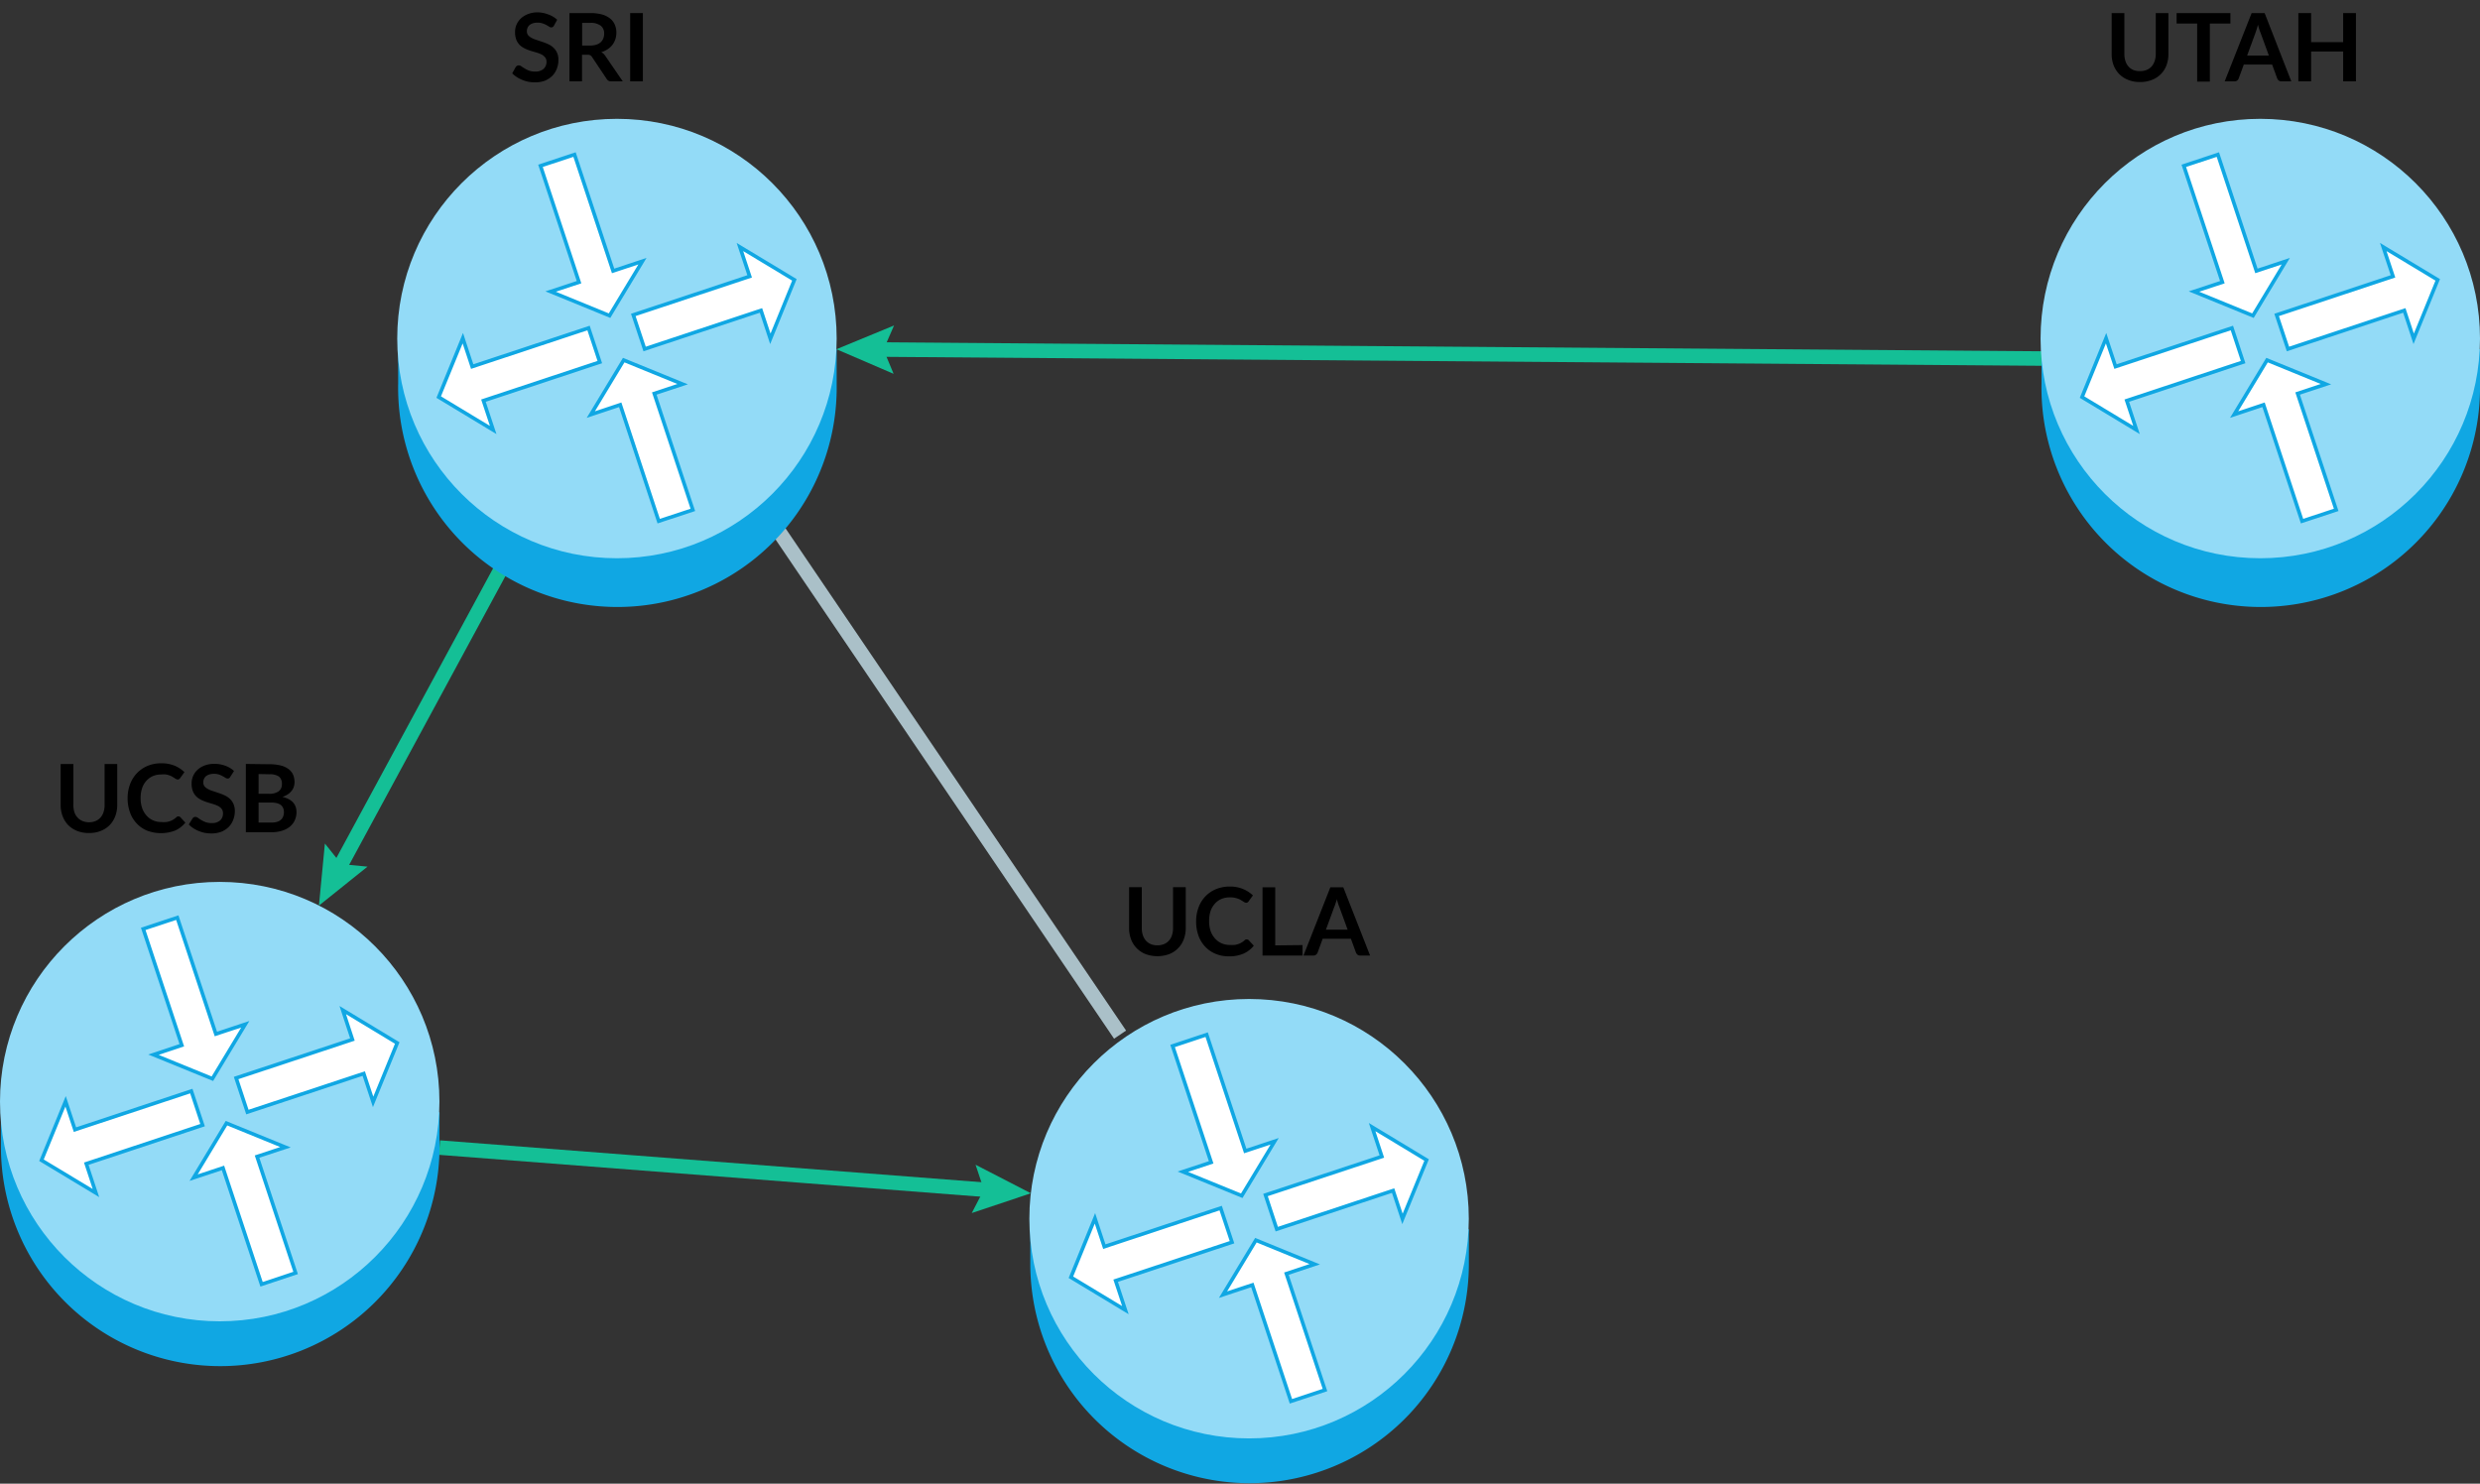 <svg id="Layer_1" data-name="Layer 1" xmlns="http://www.w3.org/2000/svg" viewBox="0 0 341.44 204.27"><rect x="0" y="0" width="341.44" height="204.27" fill="#333333" stroke="none"/><defs><style>.cls-1{fill:#aac0c8;}.cls-2,.cls-4{fill:none;stroke-width:2px;}.cls-2{stroke:#14bf96;}.cls-2,.cls-4,.cls-7{stroke-miterlimit:10;}.cls-3{fill:#14bf96;}.cls-4{stroke:#aac0c8;}.cls-5{fill:#10a7e3;}.cls-6{fill:#93dbf7;}.cls-7{fill:#fff;stroke:#10a7e3;stroke-width:0.5px;}</style></defs><title>4 routers ARPANET path 1 copy</title><line class="cls-1" x1="311" y1="49.6" x2="115.16" y2="48.08"/><line class="cls-2" x1="311" y1="49.6" x2="120.53" y2="48.12"/><polygon class="cls-3" points="123.09 44.81 121.64 48.13 123.03 51.47 115.16 48.08 123.09 44.81"/><line class="cls-4" x1="154.21" y1="142.45" x2="87.13" y2="43.52"/><line class="cls-1" x1="141.93" y1="164.29" x2="60.51" y2="158"/><line class="cls-2" x1="136.57" y1="163.88" x2="60.51" y2="158"/><polygon class="cls-3" points="134.31 160.36 135.46 163.79 133.79 167.01 141.93 164.29 134.31 160.36"/><line class="cls-1" x1="85.87" y1="47.12" x2="43.9" y2="124.68"/><line class="cls-2" x1="85.87" y1="47.12" x2="46.46" y2="119.95"/><polygon class="cls-3" points="44.73 116.14 46.99 118.97 50.6 119.32 43.91 124.68 44.73 116.14"/><path class="cls-5" d="M202.23,174.11h0l0-4.86H141.85v4.67a30.19,30.19,0,1,0,60.38.19Z"/><circle class="cls-6" cx="171.97" cy="167.79" r="30.25"/><circle class="cls-6" cx="171.97" cy="167.79" r="13.11"/><polygon class="cls-7" points="170.96 164.63 175.49 157.13 171.44 158.47 166.13 142.45 161.44 144.01 166.75 160.03 162.85 161.32 170.96 164.63"/><polygon class="cls-7" points="182.42 191.38 177.11 175.36 181.01 174.06 172.91 170.75 168.38 178.25 172.42 176.91 177.73 192.93 182.42 191.38"/><polygon class="cls-7" points="196.41 159.71 188.91 155.18 190.25 159.23 174.23 164.53 175.78 169.23 191.8 163.92 193.09 167.82 196.41 159.71"/><polygon class="cls-7" points="168.06 166.33 152.04 171.64 150.75 167.74 147.44 175.85 154.94 180.38 153.6 176.33 169.62 171.03 168.06 166.33"/><path class="cls-5" d="M115.19,52.94h0l0-4.86H54.82v4.66a30.19,30.19,0,1,0,60.37.2Z"/><circle class="cls-6" cx="84.94" cy="46.61" r="30.25"/><circle class="cls-6" cx="84.94" cy="46.61" r="13.11"/><polygon class="cls-7" points="83.92 43.46 88.45 35.96 84.41 37.3 79.1 21.28 74.41 22.83 79.72 38.85 75.81 40.14 83.92 43.46"/><polygon class="cls-7" points="95.39 70.2 90.08 54.18 93.98 52.89 85.87 49.58 81.34 57.08 85.39 55.73 90.69 71.75 95.39 70.2"/><polygon class="cls-7" points="109.37 38.53 101.87 34.01 103.21 38.05 87.19 43.36 88.75 48.05 104.77 42.74 106.06 46.65 109.37 38.53"/><polygon class="cls-7" points="81.03 45.16 65.01 50.47 63.72 46.56 60.4 54.67 67.9 59.2 66.56 55.16 82.58 49.85 81.03 45.16"/><path class="cls-5" d="M60.51,158h0l0-4.86H.13v4.66a30.19,30.19,0,1,0,60.38.2Z"/><circle class="cls-6" cx="30.25" cy="151.67" r="30.25"/><circle class="cls-6" cx="30.25" cy="151.67" r="13.11"/><polygon class="cls-7" points="29.24 148.52 33.77 141.02 29.72 142.36 24.41 126.34 19.72 127.89 25.03 143.91 21.13 145.21 29.24 148.52"/><polygon class="cls-7" points="40.7 175.26 35.39 159.24 39.3 157.95 31.18 154.64 26.66 162.14 30.7 160.8 36.01 176.82 40.7 175.26"/><polygon class="cls-7" points="54.69 143.6 47.19 139.07 48.52 143.12 32.51 148.42 34.06 153.11 50.08 147.81 51.37 151.71 54.69 143.6"/><polygon class="cls-7" points="26.34 150.22 10.32 155.53 9.03 151.63 5.71 159.74 13.21 164.26 11.88 160.22 27.89 154.91 26.34 150.22"/><path class="cls-5" d="M341.44,52.94h0l0-4.86H281.07v4.66a30.19,30.19,0,1,0,60.37.2Z"/><circle class="cls-6" cx="311.19" cy="46.61" r="30.25"/><circle class="cls-6" cx="311.19" cy="46.61" r="13.11"/><polygon class="cls-7" points="310.18 43.46 314.7 35.96 310.66 37.3 305.35 21.28 300.66 22.83 305.97 38.85 302.06 40.14 310.18 43.46"/><polygon class="cls-7" points="321.64 70.2 316.33 54.18 320.23 52.89 312.12 49.58 307.59 57.08 311.64 55.73 316.94 71.75 321.64 70.2"/><polygon class="cls-7" points="335.62 38.53 328.12 34.01 329.46 38.05 313.44 43.36 315 48.05 331.02 42.74 332.31 46.65 335.62 38.53"/><polygon class="cls-7" points="307.28 45.16 291.26 50.47 289.96 46.56 286.65 54.67 294.15 59.2 292.81 55.16 308.83 49.85 307.28 45.16"/><path d="M159.35,130.15a2.21,2.21,0,0,0,.91-.17,1.8,1.8,0,0,0,.67-.47,1.93,1.93,0,0,0,.42-.74,3,3,0,0,0,.15-1v-5.63h1.75v5.63a4.31,4.31,0,0,1-.27,1.55,3.4,3.4,0,0,1-.78,1.23,3.48,3.48,0,0,1-1.22.81,4.73,4.73,0,0,1-3.26,0,3.48,3.48,0,0,1-1.22-.81,3.4,3.4,0,0,1-.78-1.23,4.31,4.31,0,0,1-.27-1.55v-5.63h1.75v5.63a3,3,0,0,0,.15,1,2.14,2.14,0,0,0,.42.74,1.83,1.83,0,0,0,.68.48A2.16,2.16,0,0,0,159.35,130.15Z"/><path d="M171.68,129.35a.32.32,0,0,1,.25.11l.69.74a3.68,3.68,0,0,1-1.41,1.09,4.82,4.82,0,0,1-2,.38,4.67,4.67,0,0,1-1.88-.36,4.06,4.06,0,0,1-1.43-1,4.37,4.37,0,0,1-.91-1.52,5.7,5.7,0,0,1-.31-1.93,5.31,5.31,0,0,1,.34-1.94,4.3,4.3,0,0,1,2.41-2.51,5,5,0,0,1,1.89-.35,4.54,4.54,0,0,1,1.82.34,4.43,4.43,0,0,1,1.36.88l-.59.81a.44.44,0,0,1-.13.14.36.36,0,0,1-.22.06.42.42,0,0,1-.21-.06,1.79,1.79,0,0,1-.22-.13l-.29-.18a1.68,1.68,0,0,0-.38-.18,2.9,2.9,0,0,0-1.15-.19,2.88,2.88,0,0,0-1.15.22,2.54,2.54,0,0,0-.9.65,3.1,3.1,0,0,0-.59,1,4.34,4.34,0,0,0-.2,1.4,4.09,4.09,0,0,0,.22,1.41,3,3,0,0,0,.61,1,2.54,2.54,0,0,0,.9.65,2.8,2.8,0,0,0,1.12.22,6.46,6.46,0,0,0,.65,0,2.74,2.74,0,0,0,.53-.13,2,2,0,0,0,.46-.22,2.52,2.52,0,0,0,.43-.32l.14-.1Z"/><path d="M179.33,130.12v1.44h-5.51v-9.4h1.75v8Z"/><path d="M188.63,131.56h-1.35a.6.6,0,0,1-.37-.11.74.74,0,0,1-.22-.28l-.7-1.92H182.1l-.7,1.92a.66.66,0,0,1-.21.27.57.57,0,0,1-.37.12h-1.36l3.7-9.4h1.78ZM185.54,128l-1.14-3.12c-.06-.14-.12-.31-.18-.5s-.12-.39-.18-.61c0,.22-.11.42-.17.62s-.12.36-.18.5L182.55,128Z"/><path d="M12.25,113.21a2.38,2.38,0,0,0,.91-.17,1.89,1.89,0,0,0,.67-.47,2.18,2.18,0,0,0,.42-.75,3,3,0,0,0,.15-1v-5.63h1.74v5.63a4.31,4.31,0,0,1-.27,1.55,3.56,3.56,0,0,1-.77,1.23,3.5,3.5,0,0,1-1.23.8,4.18,4.18,0,0,1-1.62.29,4.19,4.19,0,0,1-1.63-.29,3.59,3.59,0,0,1-1.23-.8,3.71,3.71,0,0,1-.77-1.23,4.31,4.31,0,0,1-.27-1.55v-5.63H10.1v5.62a3.31,3.31,0,0,0,.14,1,2,2,0,0,0,.43.74,1.79,1.79,0,0,0,.67.48A2.38,2.38,0,0,0,12.25,113.21Z"/><path d="M24.57,112.4a.38.38,0,0,1,.26.11l.69.75a3.78,3.78,0,0,1-1.41,1.09,5.43,5.43,0,0,1-3.89,0,4.11,4.11,0,0,1-1.42-1,4.22,4.22,0,0,1-.91-1.52,5.7,5.7,0,0,1-.32-1.93,5.49,5.49,0,0,1,.34-1.94,4.55,4.55,0,0,1,.95-1.52,4.43,4.43,0,0,1,1.47-1,4.81,4.81,0,0,1,1.88-.35,4.74,4.74,0,0,1,1.83.33,4.29,4.29,0,0,1,1.35.89l-.58.81a.62.62,0,0,1-.14.14.34.34,0,0,1-.22.06.41.41,0,0,1-.2-.06,2,2,0,0,1-.23-.14l-.28-.17a1.91,1.91,0,0,0-.38-.18,2.74,2.74,0,0,0-.5-.14,3.24,3.24,0,0,0-.65,0,2.92,2.92,0,0,0-1.16.22,2.73,2.73,0,0,0-.9.65,3,3,0,0,0-.58,1,4.34,4.34,0,0,0-.21,1.4,4.09,4.09,0,0,0,.23,1.41,3.19,3.19,0,0,0,.6,1,2.67,2.67,0,0,0,.91.65,2.75,2.75,0,0,0,1.11.22,4.28,4.28,0,0,0,.65,0,2.16,2.16,0,0,0,.53-.12,2.52,2.52,0,0,0,.47-.22,3.09,3.09,0,0,0,.43-.33.51.51,0,0,1,.13-.09A.42.42,0,0,1,24.57,112.4Z"/><path d="M31.72,106.93a.56.56,0,0,1-.16.2.38.38,0,0,1-.22.06.56.56,0,0,1-.3-.1,3.9,3.9,0,0,0-.38-.22,2.43,2.43,0,0,0-.51-.23,2.11,2.11,0,0,0-.7-.1,2.06,2.06,0,0,0-.64.09,1.54,1.54,0,0,0-.46.24,1,1,0,0,0-.27.38,1.19,1.19,0,0,0-.09.47.87.87,0,0,0,.18.56,1.71,1.71,0,0,0,.49.37,4.08,4.08,0,0,0,.7.28l.8.27a7.85,7.85,0,0,1,.8.32,2.55,2.55,0,0,1,.69.47,2,2,0,0,1,.49.69,2.32,2.32,0,0,1,.19,1,3.15,3.15,0,0,1-.22,1.19,2.74,2.74,0,0,1-.64,1,3.13,3.13,0,0,1-1,.65,3.91,3.91,0,0,1-1.38.23,5.26,5.26,0,0,1-.89-.08,5.34,5.34,0,0,1-.83-.25,4.42,4.42,0,0,1-.75-.39,4.11,4.11,0,0,1-.63-.51l.52-.84a.46.46,0,0,1,.16-.15.46.46,0,0,1,.22-.06.64.64,0,0,1,.36.13,4.81,4.81,0,0,0,.44.29,3.85,3.85,0,0,0,.61.3,2.32,2.32,0,0,0,.84.13,1.67,1.67,0,0,0,1.15-.35,1.26,1.26,0,0,0,.41-1,1,1,0,0,0-.18-.6,1.51,1.51,0,0,0-.49-.4,5.12,5.12,0,0,0-.7-.27l-.79-.24a5.88,5.88,0,0,1-.79-.31,2.77,2.77,0,0,1-.7-.47,2.23,2.23,0,0,1-.49-.73,2.93,2.93,0,0,1-.18-1.09,2.53,2.53,0,0,1,.8-1.86,3,3,0,0,1,1-.61,3.56,3.56,0,0,1,1.31-.22,4.2,4.2,0,0,1,1.53.26,3.43,3.43,0,0,1,1.2.72Z"/><path d="M37.09,105.22a6.08,6.08,0,0,1,1.58.18,2.87,2.87,0,0,1,1.07.5,1.94,1.94,0,0,1,.62.78,2.68,2.68,0,0,1,.19,1,2,2,0,0,1-.1.64,1.6,1.6,0,0,1-.3.56,2.18,2.18,0,0,1-.52.48,3.27,3.27,0,0,1-.75.36c1.29.29,1.94,1,1.94,2.1a2.67,2.67,0,0,1-.23,1.1,2.46,2.46,0,0,1-.66.88,3.25,3.25,0,0,1-1.08.57,4.61,4.61,0,0,1-1.45.21H33.85v-9.4Zm-1.49,1.35v2.72H37a2.28,2.28,0,0,0,1.35-.33,1.16,1.16,0,0,0,.46-1,1.25,1.25,0,0,0-.41-1.05,2.24,2.24,0,0,0-1.3-.31Zm1.77,6.68a2.4,2.4,0,0,0,.81-.11,1.35,1.35,0,0,0,.53-.31,1.12,1.12,0,0,0,.29-.46,1.67,1.67,0,0,0,.09-.55,1.35,1.35,0,0,0-.1-.55,1.12,1.12,0,0,0-.3-.42,1.51,1.51,0,0,0-.54-.26,3,3,0,0,0-.79-.09H35.6v2.75Z"/><path d="M76.28,3.51a.71.71,0,0,1-.17.2.38.38,0,0,1-.22.06.51.51,0,0,1-.29-.1l-.38-.23a3.7,3.7,0,0,0-.52-.22,2.11,2.11,0,0,0-.7-.1,2.06,2.06,0,0,0-.64.09,1.37,1.37,0,0,0-.45.24.94.94,0,0,0-.28.38,1.19,1.19,0,0,0-.09.47.87.87,0,0,0,.18.56,1.71,1.71,0,0,0,.49.37,4.08,4.08,0,0,0,.7.28l.8.27a7.85,7.85,0,0,1,.8.32,2.55,2.55,0,0,1,.69.47,2,2,0,0,1,.49.69,2.27,2.27,0,0,1,.19,1,3.16,3.16,0,0,1-.22,1.2,2.74,2.74,0,0,1-.64,1,3.13,3.13,0,0,1-1,.65,3.91,3.91,0,0,1-1.38.23,5.26,5.26,0,0,1-.89-.08A5.34,5.34,0,0,1,71.9,11a4.42,4.42,0,0,1-.75-.39,4.11,4.11,0,0,1-.63-.51L71,9.23a.57.57,0,0,1,.16-.15A.46.46,0,0,1,71.43,9a.63.63,0,0,1,.35.13,3.94,3.94,0,0,0,.45.29,3.35,3.35,0,0,0,.6.3,2.35,2.35,0,0,0,.84.13,1.67,1.67,0,0,0,1.15-.35,1.27,1.27,0,0,0,.42-1,.94.94,0,0,0-.19-.6,1.51,1.51,0,0,0-.49-.4,4.66,4.66,0,0,0-.7-.27L73.07,7a5.88,5.88,0,0,1-.79-.31,2.77,2.77,0,0,1-.7-.47,2.23,2.23,0,0,1-.49-.73,2.93,2.93,0,0,1-.18-1.09,2.52,2.52,0,0,1,.2-1,2.67,2.67,0,0,1,.6-.86,3.1,3.1,0,0,1,1-.61A3.56,3.56,0,0,1,74,1.7,4.2,4.2,0,0,1,75.51,2a3.43,3.43,0,0,1,1.2.72Z"/><path d="M85.74,11.2H84.16a.69.69,0,0,1-.65-.35l-2-3a.69.69,0,0,0-.24-.24.82.82,0,0,0-.39-.07h-.75V11.2H78.4V1.8h2.87a6.08,6.08,0,0,1,1.64.2A3.17,3.17,0,0,1,84,2.55a2.16,2.16,0,0,1,.65.86,2.79,2.79,0,0,1,.21,1.09,2.93,2.93,0,0,1-.14.9,2.69,2.69,0,0,1-.4.77,2.87,2.87,0,0,1-.65.6,3.16,3.16,0,0,1-.89.41,1.86,1.86,0,0,1,.32.23,2.13,2.13,0,0,1,.26.32Zm-4.5-4.93a2.75,2.75,0,0,0,.86-.12,1.7,1.7,0,0,0,.61-.34,1.41,1.41,0,0,0,.35-.52,1.76,1.76,0,0,0,.12-.66,1.33,1.33,0,0,0-.47-1.09,2.25,2.25,0,0,0-1.44-.39H80.15V6.27Z"/><path d="M88.51,11.2H86.76V1.8h1.75Z"/><path d="M294.65,9.79a2.38,2.38,0,0,0,.91-.17,1.89,1.89,0,0,0,.67-.47,2.28,2.28,0,0,0,.42-.75,3,3,0,0,0,.15-1V1.8h1.74V7.43A4.35,4.35,0,0,1,298.27,9a3.4,3.4,0,0,1-2,2,4.26,4.26,0,0,1-1.63.29A4.19,4.19,0,0,1,293,11a3.59,3.59,0,0,1-1.23-.8A3.71,3.71,0,0,1,291,9a4.35,4.35,0,0,1-.27-1.55V1.8h1.75V7.42a3,3,0,0,0,.15,1,1.86,1.86,0,0,0,.42.74,1.79,1.79,0,0,0,.67.48A2.38,2.38,0,0,0,294.65,9.79Z"/><path d="M307.08,3.24h-2.83v8H302.5v-8h-2.83V1.8h7.41Z"/><path d="M315.46,11.2h-1.35a.58.58,0,0,1-.37-.11.7.7,0,0,1-.22-.29l-.7-1.91h-3.9l-.7,1.91a.64.64,0,0,1-.2.28.57.57,0,0,1-.37.12h-1.36L310,1.8h1.79Zm-3.09-3.55-1.14-3.13a4.37,4.37,0,0,1-.18-.49c-.06-.19-.12-.4-.18-.62-.06.22-.12.43-.18.62s-.12.36-.17.51l-1.14,3.11Z"/><path d="M324.36,1.8v9.4H322.6V7.09h-4.41V11.2h-1.76V1.8h1.76v4h4.41v-4Z"/></svg>